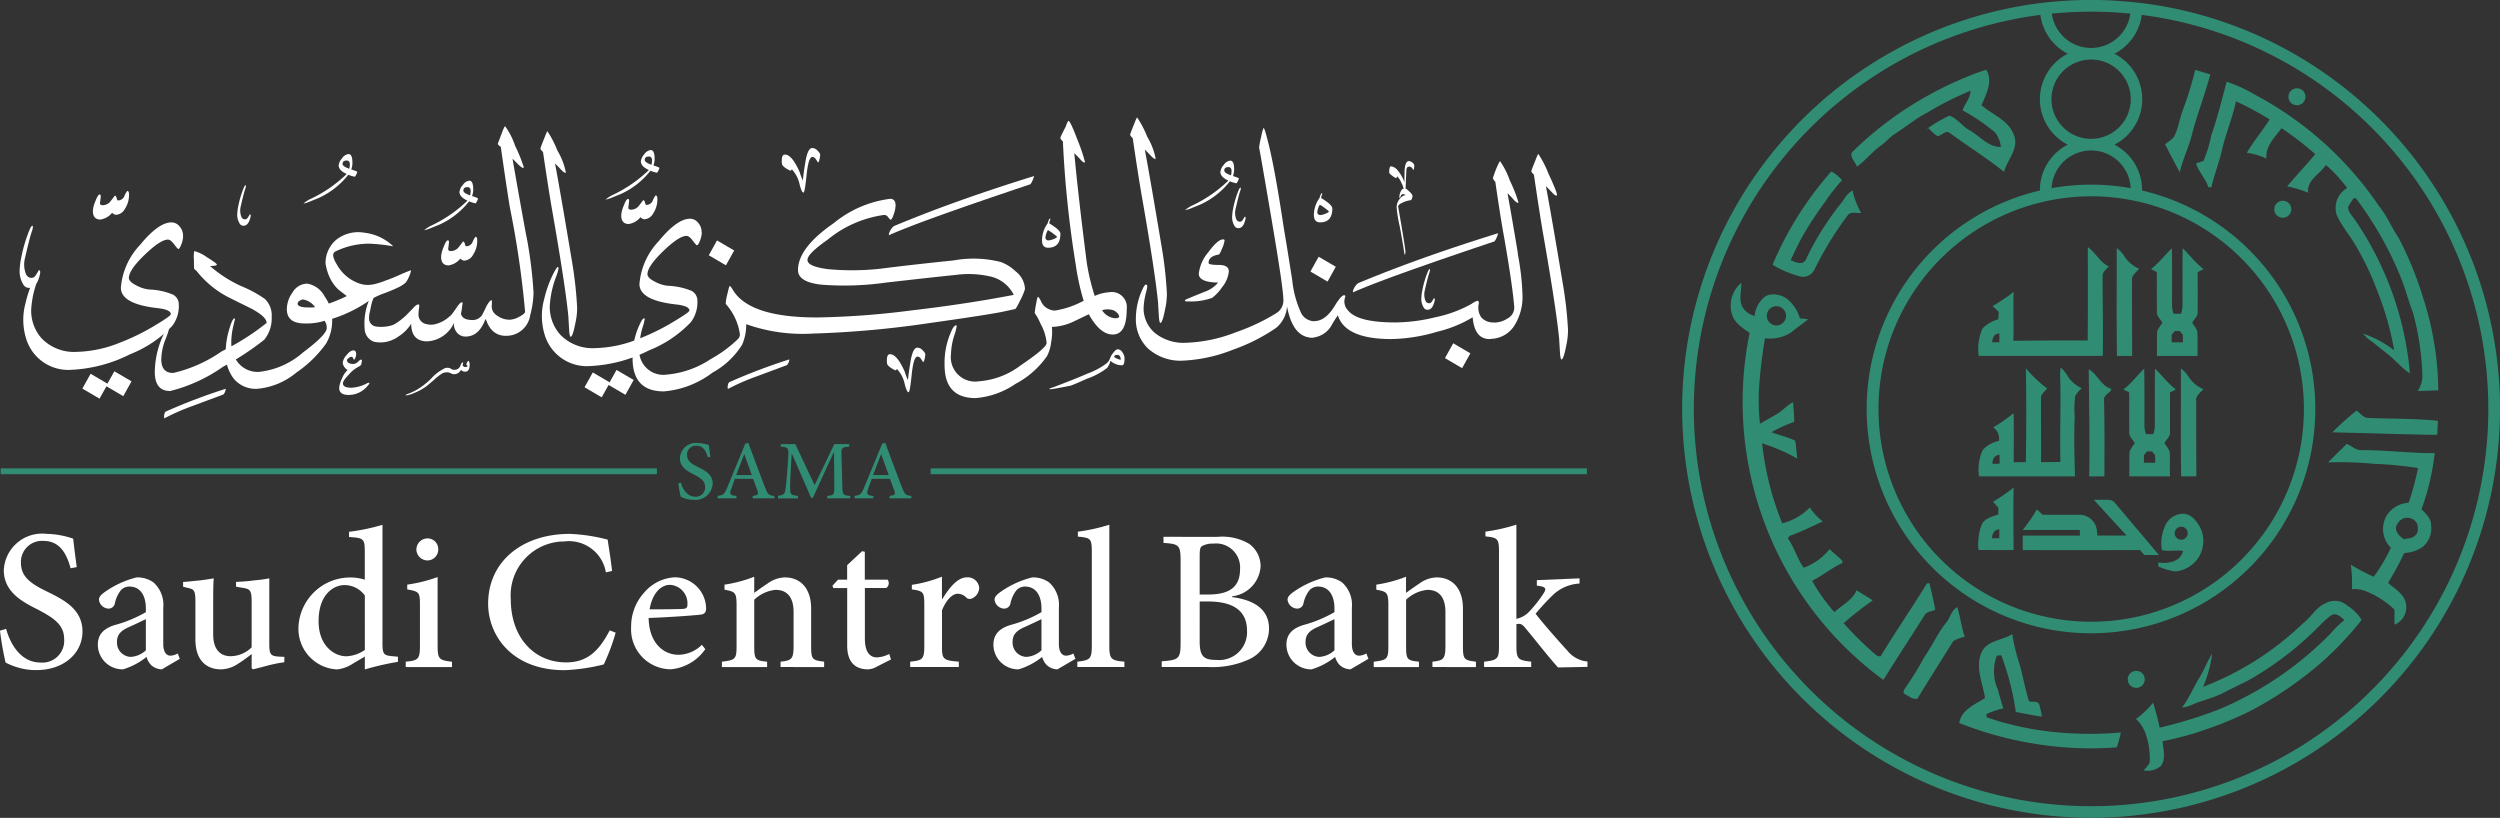 <svg id="surface1" xmlns="http://www.w3.org/2000/svg" xmlns:xlink="http://www.w3.org/1999/xlink" width="164.543" height="53.829" viewBox="0 0 164.543 53.829">
  <rect x="0" y="0" width="164.543" height="53.829" fill="#333333" stroke="none"/>
  <defs>
    <clipPath id="clip-path">
      <path id="Path_42222" data-name="Path 42222" d="M432,0h54.072V53.829H432Zm0,0" transform="translate(-432)" fill="#308d74"/>
    </clipPath>
  </defs>
  <path id="Path_42139" data-name="Path 42139" d="M141.524,45.377a4.581,4.581,0,0,1-.108,1c-.12.629-.228.944-.315.944-.049,0-.082-.131-.1-.391-.033-.553-.054-.868-.054-.934q-.2-2.033-1.042-6.846-.237-1.335-.629-3.994c-.13-.114-.185-.2-.163-.26.054-.158.147-.391.272-.705.1-.261.162-.391.184-.391a6.575,6.575,0,0,1,.651,1.259,4.564,4.564,0,0,1,.564,1.464c-.055.033-.169-.033-.337-.217-.049-.055-.174-.185-.38-.391q.375,2,1.107,6.39a26.3,26.3,0,0,1,.347,3.071" transform="translate(-103.537 -25.157)" fill="#fff"/>
  <path id="Path_42140" data-name="Path 42140" d="M47.532,68.909a2.234,2.234,0,0,1-.488,1.54,18.615,18.615,0,0,1-2.734,1.79,10.293,10.293,0,0,1-3.461,1.584c-.672,0-1.009-.418-1.009-1.259a5.95,5.95,0,0,1,.531-2.365c.174-.4.293-.607.359-.6.092,0,.043.255-.163.765a3.8,3.8,0,0,0-.3,1.372c0,.6.261.9.782.9a9.126,9.126,0,0,0,3.19-1.421A15.913,15.913,0,0,0,47.2,69.342c0-.266-.325-.575-.987-.933l-1.53-.759a6.4,6.4,0,0,1-2.116-1.758c-.032-.005-.081-.049-.141-.13,0-.033-.011-.228-.011-.586a2.032,2.032,0,0,1,.022-.564,2.491,2.491,0,0,1,.825.4c.46.282.683.445.661.5s-.163.076-.445.087a8.359,8.359,0,0,0,2.083,1.335,7.722,7.722,0,0,1,1.519.825,1.486,1.486,0,0,1,.456,1.15" transform="translate(-29.652 -48.088)" fill="#fff"/>
  <path id="Path_42141" data-name="Path 42141" d="M6.347,60.822c-.138.489-.356.738-.658.738a.422.422,0,0,1-.379-.188,1.689,1.689,0,0,1-.264-.91,5.009,5.009,0,0,1,.122-.956,9.674,9.674,0,0,1,.5-1.691c.092-.23.169-.344.222-.344.019.007.031.034.031.076a1.056,1.056,0,0,1-.081.329q-.148.454-.436,1.71a1.708,1.708,0,0,0,.061,1.064.391.391,0,0,0,.36.252.3.3,0,0,0,.237-.11c.039-.054.1-.138.173-.253.038-.092.069-.138.092-.138.092,0,.1.138.019.421m9.462-2.689a1.5,1.5,0,0,1-.12.569c-.076.2-.141.3-.195.3-.027,0-.12-.1-.277-.309s-.288-.311-.407-.311c-.326,0-.836.332-1.53,1s-1.042,1.178-1.042,1.525c0,.162.169.331.51.5a2.215,2.215,0,0,0,.846.261,4.432,4.432,0,0,1,1.551.337.731.731,0,0,1,.381.661,2.158,2.158,0,0,1-.435,1.4,7.724,7.724,0,0,1-2.756,1.856,9.593,9.593,0,0,1-3.885,1.031,2.894,2.894,0,0,1-2.918-1.888,4.175,4.175,0,0,1-.087-2.528,7.349,7.349,0,0,1,.574-1.617c.174-.347.283-.509.337-.487s.027.206-.1.564a6.384,6.384,0,0,0-.445,1.974,2.733,2.733,0,0,0,.694,1.921,2.965,2.965,0,0,0,2.311.879,8.046,8.046,0,0,0,2.864-.618,14.391,14.391,0,0,0,2.344-1.161c.65-.392.976-.619.976-.7,0-.2-.293-.337-.879-.4-1.605-.179-2.408-.629-2.408-1.345a4.629,4.629,0,0,1,1.259-2.811c.808-.988,1.5-1.486,2.072-1.486a.68.68,0,0,1,.532.266.9.9,0,0,1,.228.613m-3.392,9.582-.542.977-1.107-.65-.456.813-1.129-.661.542-.977,1.107.651.456-.814,1.129.661" transform="translate(-3.756 -42.613)" fill="#fff"/>
  <path id="Path_42142" data-name="Path 42142" d="M63.349,44.414c-.348-.021-.521-.108-.521-.249a.241.241,0,0,1,.136-.185.444.444,0,0,1,.223-.087,1.209,1.209,0,0,1,.792.51,3.972,3.972,0,0,1-.629.01M77.886,39.74q-.473-2.564-.912-5.11l.38.38c.185.174.294.245.337.218a.069.069,0,0,0,.022-.044,10.256,10.256,0,0,0-.575-1.42,4.617,4.617,0,0,0-.65-1.271c-.033,0-.1.136-.2.4-.12.316-.206.553-.272.716-.032.06.033.141.185.239q.382,2.67.6,4a62.192,62.192,0,0,1,1,6.847c0,.087-.125.2-.375.331a1.406,1.406,0,0,1-.64.2,1.367,1.367,0,0,1-.158-.009,1.385,1.385,0,0,1-.638-.241.813.813,0,0,1-.284-.266.687.687,0,0,1-.1-.4q.007-.1.009-.168a.568.568,0,0,0-.009-.19c-.076-.033-.195.108-.358.4-.087.2-.185.391-.282.575a.76.76,0,0,1-.716.315q-.584-.021-.669-.411a5.751,5.751,0,0,0,.089-.581c.025-.1.02-.16-.017-.169-.076-.017-.184.092-.337.315s-.266.383-.371.513a1.422,1.422,0,0,1-.117.1,2.123,2.123,0,0,1-1.077.538c-.052,0-.1.006-.158.007h-.02a1.144,1.144,0,0,1-.25-.037.632.632,0,0,1-.535-.7,2.671,2.671,0,0,1,.043-.423c.016-.1,0-.163-.043-.174s-.136.033-.25.13q-.238.249-.406.421l-.182.187c-.076.069-.153.138-.232.2-.059.049-.118.1-.18.142a3.068,3.068,0,0,1-.323.215.918.918,0,0,1-.227.093,2.67,2.67,0,0,1-.641.09,2.024,2.024,0,0,1-.381-.029.529.529,0,0,1-.433-.469,1.463,1.463,0,0,1,.041-.45c.052-.217.086-.443.148-.658a1.871,1.871,0,0,1,.111-.3,4.919,4.919,0,0,1,.676-.3,8.909,8.909,0,0,0,.834-.342,2.421,2.421,0,0,0,.539-.315A.585.585,0,0,0,70,42.7a2.257,2.257,0,0,0,.3-.73c-.556.187-1.071.476-1.629.658a5.581,5.581,0,0,1-.781.256l-.015,0a1.7,1.7,0,0,1-.969-.038,2.688,2.688,0,0,1-1.5-1.266c-.04-.065-.078-.131-.115-.2-.085-.2-.226-.485.006-.636a5.082,5.082,0,0,1,2.264-.524,12.091,12.091,0,0,1,1.563.174,3.274,3.274,0,0,0-1.884-.892,2.336,2.336,0,0,0-1.889.478,2.018,2.018,0,0,0-.68,1.37.877.877,0,0,0,.008.245,3.391,3.391,0,0,0,.184.665,2.947,2.947,0,0,0,.179.377,2.545,2.545,0,0,0,.448.584c.185.157.385.295.573.448a9.67,9.67,0,0,1-1.181.494,3.77,3.77,0,0,0-.276-.475,1.606,1.606,0,0,0-1.129-.836,1.12,1.12,0,0,0-.977.575,1.891,1.891,0,0,0-.38,1.1q0,.944,1.172.944a4,4,0,0,0,1.314-.174.816.816,0,0,1,.141.477c0,.293-.52.825-1.562,1.606a5.233,5.233,0,0,1-2.908,1.28,1.66,1.66,0,0,1-1.33-.564,2.071,2.071,0,0,1-.482-1.4,4.507,4.507,0,0,1,.12-1c.079-.336.118-.5.119-.5,0-.033-.011-.05-.022-.055-.087-.021-.206.212-.347.694a5.228,5.228,0,0,0-.239,1.541,2.673,2.673,0,0,0,.5,1.692,1.866,1.866,0,0,0,1.573.705A4.649,4.649,0,0,0,62.752,48.7,7.77,7.77,0,0,0,64.7,46.8a2.958,2.958,0,0,0,.4-1.632,8.968,8.968,0,0,0,2.413-1.18A4.022,4.022,0,0,0,67.261,46a.95.95,0,0,0,.581.673,1.98,1.98,0,0,0,1.3-.152,1.308,1.308,0,0,0,.288-.168,2.685,2.685,0,0,0,.876-.864c0,.775.358,1.161,1.063,1.161a2.065,2.065,0,0,0,1.758-1.226.81.81,0,0,0,.179.634.736.736,0,0,0,.345.243.72.72,0,0,0,.225.034c.6,0,1.031-.385,1.314-1.15.016,0,.053.074.106.212a.008.008,0,0,1,0,0,1.842,1.842,0,0,0,.228.4,1.208,1.208,0,0,0,.979.487h.026a1.583,1.583,0,0,0,1.609-1.356,6.188,6.188,0,0,0,.218-1.486,28.51,28.51,0,0,0-.466-3.711" transform="translate(-43.241 -24.183)" fill="#fff"/>
  <path id="Path_42143" data-name="Path 42143" d="M61.9,49.842c-.09.321-.233.482-.43.482a.277.277,0,0,1-.248-.123,1.1,1.1,0,0,1-.173-.594,3.285,3.285,0,0,1,.08-.625,6.283,6.283,0,0,1,.328-1.1c.06-.15.11-.225.145-.225.013,0,.02.022.02.05a.7.7,0,0,1-.052.215q-.1.3-.286,1.118a1.118,1.118,0,0,0,.04.7.257.257,0,0,0,.236.165.2.2,0,0,0,.155-.073c.025-.035.062-.09.113-.165.024-.06.045-.09.059-.09.061,0,.068.09.013.275" transform="translate(-45.436 -35.467)" fill="#fff"/>
  <path id="Path_42144" data-name="Path 42144" d="M46.276,100.074c.02.032.008.1-.04.208a.431.431,0,0,1-.107.167q-1.01.376-2.024.753a14.379,14.379,0,0,0-1.861.817.45.45,0,0,1,0-.248.353.353,0,0,1,.084-.195,38.147,38.147,0,0,1,3.948-1.5" transform="translate(-31.43 -74.483)" fill="#fff"/>
  <path id="Path_42145" data-name="Path 42145" d="M81.626,40.826a.567.567,0,0,1-.07.182c-.046.089-.073.135-.085.135a1.788,1.788,0,0,1-.433-.131,5.2,5.2,0,0,1-1.862,1.49q-.115.058-.59.243a2.214,2.214,0,0,1-.505.167,2.1,2.1,0,0,1,.493-.317,8.724,8.724,0,0,0,2.356-1.63c-.348-.158-.525-.347-.525-.571a.814.814,0,0,1,.224-.464.593.593,0,0,1,.426-.278c.169,0,.255.189.255.571a1.265,1.265,0,0,1-.078.441c.263.085.395.139.395.162m-.525-.208c.085-.36.031-.541-.17-.541-.178,0-.271.074-.271.224,0,.109.147.213.441.318" transform="translate(-58.114 -29.512)" fill="#fff"/>
  <path id="Path_42146" data-name="Path 42146" d="M112.716,47.675a.545.545,0,0,1-.069.181c-.046.089-.074.136-.085.136a1.8,1.8,0,0,1-.433-.132,5.2,5.2,0,0,1-1.862,1.491q-.115.057-.59.243a2.216,2.216,0,0,1-.506.166,2.184,2.184,0,0,1,.494-.316,8.715,8.715,0,0,0,2.355-1.63c-.347-.159-.524-.348-.524-.571a.8.8,0,0,1,.224-.463.592.592,0,0,1,.425-.279c.17,0,.256.19.256.572a1.26,1.26,0,0,1-.078.44c.263.085.394.14.394.163m-.524-.209c.085-.36.031-.541-.171-.541-.177,0-.27.074-.27.225,0,.108.147.212.441.317" transform="translate(-81.254 -34.609)" fill="#fff"/>
  <path id="Path_42147" data-name="Path 42147" d="M108.613,93.2c0,.278-.1.421-.308.421a.3.3,0,0,1-.212-.085c-.03-.024-.061-.018-.088.024a.476.476,0,0,1-.421.224.3.3,0,0,1-.184-.051.635.635,0,0,0-.607.012,3.518,3.518,0,0,0-.544.435c-.148.121-.293.245-.436.369a3.636,3.636,0,0,1-.84.472,1.889,1.889,0,0,1-.532.16c-.023,0-.039-.006-.039-.024a.411.411,0,0,1,.139-.073,4.222,4.222,0,0,0,.505-.224,4.658,4.658,0,0,0,1.042-.791,2.689,2.689,0,0,1,.792-.62.478.478,0,0,1,.508-.024.338.338,0,0,0,.209.073.417.417,0,0,0,.423-.3c.039-.121.088-.185.148-.185.016,0,.022.019.013.061-.025.091-.031.142-.013.161a.212.212,0,0,0,.249.063c.072-.015.082-.049.024-.1-.043-.024-.052-.061-.024-.112.048-.115.078-.172.1-.172.066,0,.1.093.1.284" transform="translate(-77.705 -69.157)" fill="#fff"/>
  <path id="Path_42148" data-name="Path 42148" d="M26.282,49.34a1.661,1.661,0,0,1-.272.972.716.716,0,0,1-.552.39.358.358,0,0,1-.288-.134,1.222,1.222,0,0,1-.774.448c-.326,0-.493-.192-.493-.575a1.938,1.938,0,0,1,.168-.639c.109-.288.2-.435.277-.435.059,0,.087.058.07.179-.032.263-.049.4-.049.4,0,.083.066.128.2.128a.68.68,0,0,0,.536-.314c.163-.2.239-.313.223-.313.07,0,.119.051.141.16s.054.153.1.153a.465.465,0,0,0,.418-.313,1.29,1.29,0,0,1,.179-.314c.076,0,.114.071.114.211" transform="translate(-17.79 -36.566)" fill="#fff"/>
  <path id="Path_42149" data-name="Path 42149" d="M115.9,61.138a1.667,1.667,0,0,1-.271.971.716.716,0,0,1-.552.39.357.357,0,0,1-.288-.134,1.224,1.224,0,0,1-.775.448c-.325,0-.492-.192-.492-.575a1.938,1.938,0,0,1,.168-.639c.108-.288.2-.435.277-.435.059,0,.086.058.07.179-.032.262-.049.4-.049.4,0,.083.065.128.2.128a.68.68,0,0,0,.536-.314c.163-.2.239-.314.222-.314.071,0,.12.052.142.16s.054.154.1.154a.467.467,0,0,0,.418-.314,1.254,1.254,0,0,1,.179-.313c.075,0,.113.071.113.212" transform="translate(-84.49 -45.346)" fill="#fff"/>
  <path id="Path_42150" data-name="Path 42150" d="M89.227,92.437a1.615,1.615,0,0,1-1.342.67c-.388-.009-.584-.163-.584-.46a1.7,1.7,0,0,1,.177-.609,1.568,1.568,0,0,1,.376-.572.662.662,0,0,1-.324-.475.929.929,0,0,1,.249-.5c.166-.209.32-.316.461-.316.119,0,.178.088.178.265a.64.64,0,0,1-.052.215c-.031.083-.063.13-.095.13a.129.129,0,0,1-.047-.075.132.132,0,0,0-.13-.116.342.342,0,0,0-.162.079c-.075.047-.115.1-.115.149,0,.163.15.247.453.247a.571.571,0,0,0,.293-.167c.087-.089.154-.131.209-.117.032,0,.028.1-.015.307a.39.39,0,0,1-.162.15,2.008,2.008,0,0,0-.647.515c-.269.266-.4.461-.4.591,0,.186.181.284.548.284a2.356,2.356,0,0,0,1.05-.3c.063-.023.106-.032.13-.018s.008.065-.047.13" transform="translate(-64.976 -67.113)" fill="#fff"/>
  <path id="Path_42151" data-name="Path 42151" d="M293.3,41.8a4.565,4.565,0,0,1-.108,1c-.12.629-.228.944-.316.944-.048,0-.081-.13-.1-.391-.033-.553-.055-.868-.055-.933q-.2-2.035-1.041-6.847-.237-1.335-.629-3.993c-.131-.114-.185-.2-.163-.26.054-.158.147-.392.272-.706.1-.26.162-.391.184-.391A6.578,6.578,0,0,1,292,31.477a4.556,4.556,0,0,1,.564,1.465c-.055.032-.169-.033-.337-.218-.049-.054-.174-.184-.38-.391q.375,2,1.107,6.391A26.27,26.27,0,0,1,293.3,41.8" transform="translate(-216.499 -22.491)" fill="#fff"/>
  <path id="Path_42152" data-name="Path 42152" d="M254.346,44.109a1.123,1.123,0,0,1-.857-.531,1.293,1.293,0,0,1,.651-.022.627.627,0,0,1,.314.174.415.415,0,0,1,.163.261c0,.081-.092.119-.271.119m-.359-1.714a2.709,2.709,0,0,0-.981.245,14.428,14.428,0,0,1-.518-2.166q-.578-4.524-.825-7.237c.2.207.315.327.358.37.164.195.272.277.337.249V33.79a11.609,11.609,0,0,0-.476-1.4c-.321-.846-.521-1.27-.6-1.27-.033,0-.1.136-.195.4-.087.163-.2.392-.337.684-.017.065.043.157.163.271a70.7,70.7,0,0,0,.857,8.181,15.463,15.463,0,0,0,.5,2.269c0,.011.006.021.009.032a5.881,5.881,0,0,1-1.844.639.386.386,0,0,0-.078.01,1.129,1.129,0,0,1-.658-.284,1.111,1.111,0,0,1-.239-.359c-.087-.173-.152-.26-.185-.26s-.076.163-.13.488a5.242,5.242,0,0,0-.087.574,3.862,3.862,0,0,1,.391.721,3.074,3.074,0,0,1,.391,1.254c0,.212-.574.705-1.714,1.475a5.128,5.128,0,0,1-2.734,1.042,1.6,1.6,0,0,1-1.845-1.78,4.371,4.371,0,0,1,.228-1.269,3.5,3.5,0,0,0,.152-.618c-.076-.043-.163.021-.271.195a5.055,5.055,0,0,0-.531,2.408q0,2.174,2.05,2.171a5.4,5.4,0,0,0,2.615-.933,5.835,5.835,0,0,0,2.073-1.823,2.559,2.559,0,0,0,.277-.928,3.564,3.564,0,0,0,.049-1,3.623,3.623,0,0,0,1.344-.314c.363-.174.726-.348,1.085-.521.493.89,1.02,1.335,1.573,1.335.618,0,.922-.558.922-1.67a.993.993,0,0,0-1.129-1.118" transform="translate(-180.956 -23.163)" fill="#fff"/>
  <path id="Path_42153" data-name="Path 42153" d="M184.1,62.545l-1.129-.662-.542.977,1.129.661Zm0,0" transform="translate(-135.779 -46.058)" fill="#fff"/>
  <path id="Path_42154" data-name="Path 42154" d="M188.009,55.965a2.907,2.907,0,0,0-.977-.618,7.3,7.3,0,0,0-3.093-.108q-3.124.325-4.687.531a16.913,16.913,0,0,1-3.624.043c-.884-.119-1.324-.315-1.324-.6s.445-.716,1.324-1.335a7.47,7.47,0,0,1,3.689-1.627.3.3,0,0,1,.25.087,1.439,1.439,0,0,0,.2.228c.065,0,.141-.125.217-.37a1.973,1.973,0,0,0,.119-.563c0-.3-.119-.446-.358-.446a7.279,7.279,0,0,0-3.711,1.6c-1.573,1.085-2.354,2.116-2.354,3.093,0,.52.509.84,1.519.955a19.423,19.423,0,0,0,4.242-.131q3.352-.382,4.622-.509a6.308,6.308,0,0,1,2.192.086,2.281,2.281,0,0,1,1.627,1.227q-3.093.6-6.878,1.042a54.178,54.178,0,0,1-6.054.445l-.015,0-.014,0q-4.452,0-5.534-1.823c-.1-.168-.168-.25-.195-.25s-.087.191-.169.569a2.744,2.744,0,0,0-.1.613,3.765,3.765,0,0,1,.933,2,.425.425,0,0,1-.13.315,8.547,8.547,0,0,1-1.823,1.335,6.129,6.129,0,0,1-2.843,1,1.593,1.593,0,0,1-1.822-1.779,5.044,5.044,0,0,1,.195-1.27,3.435,3.435,0,0,0,.163-.64c-.082-.033-.163.043-.25.217a4.944,4.944,0,0,0-.553,2.409q0,2.173,2.062,2.17a6.123,6.123,0,0,0,3.2-1.237A5.3,5.3,0,0,0,170,60.794a3.249,3.249,0,0,0,.271-1.357,11.084,11.084,0,0,0,4.394.618h.007a64.847,64.847,0,0,0,7.607-.683q4.329-.61,5.088-.8c.211-.044.412-.088.6-.131.044,0,.163-.206.358-.613a3.839,3.839,0,0,0,.294-.7,1.543,1.543,0,0,0-.607-1.162" transform="translate(-121.158 -38.101)" fill="#fff"/>
  <path id="Path_42155" data-name="Path 42155" d="M153.679,95.873l-.543.976L152.03,96.2l-.456.814-1.128-.662.542-.976,1.107.651.456-.814" transform="translate(-111.973 -70.864)" fill="#fff"/>
  <path id="Path_42156" data-name="Path 42156" d="M150.026,57.172a1.528,1.528,0,0,1-.119.57c-.076.195-.142.3-.2.3-.027,0-.119-.1-.277-.31s-.288-.309-.407-.309c-.326,0-.836.331-1.53,1s-1.041,1.177-1.041,1.524c0,.163.168.331.509.5a2.238,2.238,0,0,0,.846.261,4.456,4.456,0,0,1,1.552.337.73.73,0,0,1,.38.661,2.157,2.157,0,0,1-.435,1.4,7.737,7.737,0,0,1-2.756,1.855,9.593,9.593,0,0,1-3.884,1.031,2.9,2.9,0,0,1-2.919-1.888,4.183,4.183,0,0,1-.087-2.528,7.352,7.352,0,0,1,.575-1.617c.174-.347.282-.509.336-.487s.028.206-.1.564a6.384,6.384,0,0,0-.445,1.974,2.733,2.733,0,0,0,.694,1.921,2.959,2.959,0,0,0,2.31.879,8.055,8.055,0,0,0,2.865-.618,14.191,14.191,0,0,0,2.343-1.162c.651-.391.976-.618.976-.694,0-.2-.293-.336-.878-.4q-2.409-.268-2.409-1.346a4.634,4.634,0,0,1,1.259-2.81c.809-.987,1.5-1.486,2.073-1.486a.678.678,0,0,1,.531.267.9.9,0,0,1,.228.612" transform="translate(-103.838 -41.898)" fill="#fff"/>
  <path id="Path_42157" data-name="Path 42157" d="M238.318,45.312a1.212,1.212,0,0,1-.1.291c-.068.159-.124.247-.168.259q-2.922.98-4.637,1.585-3.251,1.136-4.653,1.761a.675.675,0,0,1,.123-.355.8.8,0,0,1,.22-.251q4.016-1.68,9.218-3.29" transform="translate(-170.26 -33.725)" fill="#fff"/>
  <path id="Path_42158" data-name="Path 42158" d="M191.334,92.508c.019.032.007.1-.04.208a.441.441,0,0,1-.108.167q-1.01.376-2.024.753a14.461,14.461,0,0,0-1.86.816.436.436,0,0,1,0-.247.351.351,0,0,1,.083-.195,38.076,38.076,0,0,1,3.949-1.5" transform="translate(-139.393 -68.852)" fill="#fff"/>
  <path id="Path_42159" data-name="Path 42159" d="M275.046,90.528c0,.293-.051.441-.159.441a1.142,1.142,0,0,1-.772-.3,1.091,1.091,0,0,1-.217.476,4.573,4.573,0,0,1-1.32.706c-.61.276-.974.427-1.09.462-.494.1-.924.181-1.285.231h-.08c-.018-.007-.025-.017-.014-.028s.022-.033.072-.044c.13-.036.469-.166,1.025-.383q.943-.367,1.372-.562a4.977,4.977,0,0,0,1.3-.693.789.789,0,0,0,.194-.267,1.261,1.261,0,0,1,.235-.423c.116-.152.217-.228.3-.228a.383.383,0,0,1,.3.2.688.688,0,0,1,.141.408m-.253.087c0-.217-.076-.325-.231-.325-.13,0-.195.043-.195.13,0,.018.05.054.155.1a.879.879,0,0,0,.271.091" transform="translate(-201.033 -66.927)" fill="#fff"/>
  <path id="Path_42160" data-name="Path 42160" d="M159.4,39.795a.528.528,0,0,1-.07.182c-.046.089-.073.135-.085.135a1.77,1.77,0,0,1-.433-.131,5.208,5.208,0,0,1-1.861,1.491q-.117.057-.591.243a2.236,2.236,0,0,1-.505.166,2.127,2.127,0,0,1,.494-.317,8.757,8.757,0,0,0,2.355-1.629c-.348-.159-.525-.348-.525-.572a.805.805,0,0,1,.225-.462.588.588,0,0,1,.425-.279c.17,0,.255.189.255.571a1.242,1.242,0,0,1-.078.441c.263.085.395.139.395.162m-.525-.208c.085-.36.031-.541-.17-.541-.178,0-.271.074-.271.225,0,.108.147.212.441.317" transform="translate(-115.999 -28.745)" fill="#fff"/>
  <path id="Path_42161" data-name="Path 42161" d="M162.27,50.488a1.661,1.661,0,0,1-.272.972.719.719,0,0,1-.552.39.356.356,0,0,1-.288-.135,1.22,1.22,0,0,1-.774.448c-.326,0-.493-.192-.493-.575a1.939,1.939,0,0,1,.168-.638c.109-.288.2-.435.277-.435.059,0,.087.057.07.179-.032.262-.048.4-.048.4,0,.084.065.128.2.128a.678.678,0,0,0,.536-.313c.163-.2.239-.314.223-.314.07,0,.119.052.141.16s.054.154.1.154a.465.465,0,0,0,.418-.314,1.293,1.293,0,0,1,.179-.313c.076,0,.114.07.114.211" transform="translate(-119.003 -37.42)" fill="#fff"/>
  <path id="Path_42162" data-name="Path 42162" d="M203.714,38.43c.038.044.038.154,0,.335s-.065.27-.117.27c0,0-.037-.055-.116-.176s-.154-.182-.248-.182c-.177,0-.3.391-.383,1.183s-.144,1.177-.21,1.161c-.075,0-.154-.171-.247-.522a2.081,2.081,0,0,0-.518-1.012.281.281,0,0,1-.056.088c-.037.016-.14-.028-.317-.143s-.262-.215-.276-.3c-.037-.408.024-.61.192-.61.3-.011.629.369.975,1.149a4.173,4.173,0,0,0,.21.561c.037-.375.088-.748.154-1.128.1-.687.261-1.028.475-1.012.164,0,.322.11.48.342" transform="translate(-149.762 -28.348)" fill="#fff"/>
  <path id="Path_42163" data-name="Path 42163" d="M230.768,89.819c.037.044.037.154,0,.336s-.065.27-.117.27l-.117-.177c-.074-.121-.154-.181-.247-.181-.177,0-.3.391-.383,1.182s-.145,1.178-.21,1.161c-.075,0-.154-.17-.248-.522a2.077,2.077,0,0,0-.517-1.012.271.271,0,0,1-.056.088c-.037.017-.14-.027-.317-.143s-.262-.215-.276-.3c-.037-.407.023-.61.192-.61.3-.011.629.369.974,1.15a4.179,4.179,0,0,0,.211.56c.037-.374.088-.747.154-1.127.1-.688.261-1.029.475-1.012.164,0,.322.11.48.341" transform="translate(-169.898 -66.597)" fill="#fff"/>
  <path id="Path_42164" data-name="Path 42164" d="M269.39,57.288c0,.6-.268.909-.81.909-.268,0-.4-.165-.4-.5a1.922,1.922,0,0,1,.368-1.1c.061-.208.113-.312.151-.312s.047.024.018.081a.594.594,0,0,0-.056.231q.734.438.734.691m-.231.193q0-.034-.282-.24a2.5,2.5,0,0,0-.3-.2c-.023,0-.061.062-.107.193a1.036,1.036,0,0,0-.067.269.187.187,0,0,0,.212.212,1.071,1.071,0,0,0,.316-.085c.151-.056.226-.108.226-.146" transform="translate(-199.598 -41.892)" fill="#fff"/>
  <path id="Path_42165" data-name="Path 42165" d="M396.544,51.221a4.58,4.58,0,0,1-.109,1c-.119.629-.228.944-.315.944-.049,0-.081-.13-.1-.391-.032-.553-.054-.868-.054-.933q-.2-2.035-1.042-6.847Q394.692,43.66,394.3,41c-.13-.114-.185-.2-.163-.261.055-.158.147-.391.272-.705.1-.261.163-.391.185-.391a6.691,6.691,0,0,1,.65,1.259c.434.933.624,1.421.564,1.465s-.168-.033-.336-.218c-.049-.054-.175-.184-.381-.391q.375,2,1.107,6.391a26.372,26.372,0,0,1,.348,3.07" transform="translate(-293.343 -29.507)" fill="#fff"/>
  <path id="Path_42166" data-name="Path 42166" d="M338.945,66.739l-1.129-.661-.542.976,1.129.662Zm0,0" transform="translate(-251.026 -49.181)" fill="#fff"/>
  <path id="Path_42167" data-name="Path 42167" d="M371.906,89.331l1.129.662.542-.977-1.128-.661Zm0,0" transform="translate(-276.802 -65.761)" fill="#fff"/>
  <path id="Path_42168" data-name="Path 42168" d="M317.515,41.171q-.327-1.976-.683-3.96c.211.212.336.347.38.4.162.186.271.256.336.229V37.8a9.332,9.332,0,0,0-.563-1.422,5.275,5.275,0,0,0-.64-1.269c-.033,0-.12.179-.272.531-.1.272-.168.456-.195.553-.017.06.038.152.152.271.239,1.66.434,2.865.574,3.624q.571,3.271.673,4.644a.813.813,0,0,1-.445.727,1.631,1.631,0,0,1-.866.27.13.13,0,0,0-.049-.01,1.028,1.028,0,0,1-.814-.337,1.13,1.13,0,0,1-.163-.889c.016-.13-.016-.2-.087-.2a1.311,1.311,0,0,0-.38.2,8.321,8.321,0,0,1-2.408.889,11.284,11.284,0,0,1-2.615.337q-2.489,0-3.114-.791a.832.832,0,0,1-.195-.858c.038-.1.011-.141-.065-.141-.125,0-.326.228-.607.684-.412.683-.868,1.02-1.357,1.02a.41.41,0,0,0-.052.006,1.024,1.024,0,0,1-.778-.473,6.738,6.738,0,0,1-.618-2.225q-.358-2.294-.553-3.417-.619-4.117-1.064-5.783c-.141-.553-.228-.825-.271-.825a2.9,2.9,0,0,0-.158.591,5.275,5.275,0,0,0-.136.7c0-.043.272,1.492.8,4.6s.8,4.926.8,5.447a.976.976,0,0,1-.488.867,13.2,13.2,0,0,1-2.625,1.237,9.832,9.832,0,0,1-3.309.7,3,3,0,0,1-2.035-.645,2.124,2.124,0,0,1-.743-1.688,4.837,4.837,0,0,1,.152-.954c.1-.342.109-.52.044-.531-.076-.055-.169.059-.283.325a4.57,4.57,0,0,0-.422,1.845,2.665,2.665,0,0,0,.781,2.008,3.19,3.19,0,0,0,2.354.813,10.085,10.085,0,0,0,3.221-.705,12.2,12.2,0,0,0,2.865-1.443,2,2,0,0,0,.727-1.421c.234,1.264.723,1.941,1.463,2.046a.114.114,0,0,0,.061.017c.025,0,.049,0,.073,0s.049,0,.074,0a.36.36,0,0,0,.12-.021,1.591,1.591,0,0,0,1.155-.825,6.377,6.377,0,0,1,.4-.628q.489,1.561,3.514,1.562h0a11.249,11.249,0,0,0,3.048-.488,8.238,8.238,0,0,0,2.311-.944q.121,1.431,1.107,1.432a.42.42,0,0,0,.1-.014,1.877,1.877,0,0,0,1.56-.909,3.541,3.541,0,0,0,.51-2,17,17,0,0,0-.315-2.713" transform="translate(-217.612 -24.497)" fill="#fff"/>
  <path id="Path_42169" data-name="Path 42169" d="M305.2,65.7a4.085,4.085,0,0,0,1.583-.234,2.955,2.955,0,0,0,.651-.7,1.912,1.912,0,0,0,.444-1.042c0-.282-.222-.424-.666-.424s-.667-.043-.667-.13c0-.3.228-.482.672-.553.044-.016.119-.152.223-.413a1.72,1.72,0,0,0,.157-.52c0-.044-.032-.065-.1-.065-.234,0-.559.288-.972.851a2.609,2.609,0,0,0-.623,1.405q0,.569,1.27.586a2,2,0,0,1-.868.6c-.37.147-.749.3-1.14.466-.12.043-.174.082-.174.109,0,.06.071.076.207.065" transform="translate(-227 -45.863)" fill="#fff"/>
  <path id="Path_42170" data-name="Path 42170" d="M317.975,50.463c-.09.321-.233.482-.431.482a.279.279,0,0,1-.248-.122,1.105,1.105,0,0,1-.172-.6,3.279,3.279,0,0,1,.08-.625,6.288,6.288,0,0,1,.328-1.1c.06-.15.11-.225.145-.225.013,0,.02.022.02.05a.687.687,0,0,1-.053.216q-.1.3-.285,1.117a1.118,1.118,0,0,0,.04.7.256.256,0,0,0,.235.165.2.2,0,0,0,.155-.073c.026-.035.063-.09.113-.165q.037-.09.06-.09c.06,0,.068.09.013.275" transform="translate(-236.03 -35.929)" fill="#fff"/>
  <path id="Path_42171" data-name="Path 42171" d="M366.663,71.471c-.09.321-.233.482-.43.482a.276.276,0,0,1-.247-.122,1.1,1.1,0,0,1-.173-.6,3.261,3.261,0,0,1,.08-.624,6.269,6.269,0,0,1,.328-1.106c.06-.15.11-.225.145-.225.013,0,.02.022.02.05a.7.7,0,0,1-.052.215q-.1.3-.286,1.118a1.119,1.119,0,0,0,.04.7.256.256,0,0,0,.236.165.2.2,0,0,0,.155-.073c.025-.035.062-.09.112-.165.025-.06.046-.09.061-.09.06,0,.067.09.012.275" transform="translate(-272.267 -51.565)" fill="#fff"/>
  <path id="Path_42172" data-name="Path 42172" d="M357.753,60.023a1.2,1.2,0,0,1-.1.291c-.068.16-.124.248-.168.259q-2.922.98-4.637,1.586-3.251,1.136-4.654,1.76a.674.674,0,0,1,.124-.354.8.8,0,0,1,.219-.252q4.017-1.678,9.219-3.29" transform="translate(-259.152 -44.674)" fill="#fff"/>
  <path id="Path_42173" data-name="Path 42173" d="M308.54,42.514a.555.555,0,0,1-.069.182c-.047.089-.074.135-.086.135a1.815,1.815,0,0,1-.433-.131,5.208,5.208,0,0,1-1.861,1.49q-.117.058-.591.244A2.236,2.236,0,0,1,305,44.6a2.1,2.1,0,0,1,.494-.317,8.758,8.758,0,0,0,2.355-1.629c-.348-.159-.525-.348-.525-.572a.813.813,0,0,1,.225-.463.59.59,0,0,1,.425-.278c.17,0,.255.189.255.571a1.265,1.265,0,0,1-.077.441c.262.085.394.139.394.162m-.525-.208c.085-.36.031-.541-.17-.541-.178,0-.27.074-.27.225,0,.108.146.212.44.317" transform="translate(-227.002 -30.768)" fill="#fff"/>
  <path id="Path_42174" data-name="Path 42174" d="M359.191,41.7c.025.029.025.129,0,.3-.016.067-.044.07-.088,0a.252.252,0,0,0-.22-.155c-.128,0-.194.088-.194.273-.016.333-.031.727-.05,1.182.041,0,.125.063.251.189a.827.827,0,0,1,.2.247.412.412,0,0,1-.031.2c-.028.078-.05.118-.069.118a1.718,1.718,0,0,0-.56.166c-.194.089-.289.178-.279.263.317,1.809.475,2.8.475,2.961,0,.122-.012.185-.037.185s-.028-.041-.038-.1c-.056-.4-.157-.982-.294-1.736a8.737,8.737,0,0,1-.207-1.255.864.864,0,0,1,.194-.561.644.644,0,0,1,.395-.259.279.279,0,0,0-.188-.059c-.054,0-.1.041-.132.122s-.056.122-.075.122-.013-.022-.013-.074a.761.761,0,0,1,.076-.317c.056-.141.125-.215.206-.215a1.444,1.444,0,0,0-.156-.392,1.132,1.132,0,0,0-.282-.428c-.016.081-.032.125-.051.125a.751.751,0,0,1-.257-.151c-.138-.1-.206-.17-.206-.211,0-.274.037-.414.119-.414a.656.656,0,0,1,.432.259,2.508,2.508,0,0,1,.452.79v-.015c0-.163,0-.429.012-.805q.048-.575.282-.575a.47.47,0,0,1,.333.214" transform="translate(-266.127 -30.879)" fill="#fff"/>
  <path id="Path_42175" data-name="Path 42175" d="M339.379,50.765c0,.6-.268.908-.809.908-.269,0-.405-.165-.405-.5a1.928,1.928,0,0,1,.368-1.1c.062-.208.113-.311.151-.311s.047.024.019.08a.584.584,0,0,0-.057.231q.734.438.734.692m-.23.193c0-.024-.095-.1-.283-.241a2.7,2.7,0,0,0-.3-.2c-.024,0-.061.061-.109.193a1.063,1.063,0,0,0-.066.269.187.187,0,0,0,.212.212,1.064,1.064,0,0,0,.316-.085c.151-.057.227-.108.227-.146" transform="translate(-251.689 -37.037)" fill="#fff"/>
  <path id="Path_42176" data-name="Path 42176" d="M239.535,120.934h43.191v-.384H239.535Zm0,0" transform="translate(-178.281 -89.723)" fill="#308d74"/>
  <path id="Path_42177" data-name="Path 42177" d="M.18,120.934H43.37v-.384H.18Zm0,0" transform="translate(-0.134 -89.723)" fill="#308d74"/>
  <path id="Path_42178" data-name="Path 42178" d="M176.523,114.915c-.1-.353-.27-.75-.743-.75a.578.578,0,0,0-.619.6c0,.388.26.574.717.8.476.233.972.492.972,1.1a1.135,1.135,0,0,1-1.269,1.058,1.728,1.728,0,0,1-.563-.09,1.9,1.9,0,0,1-.278-.116,8.268,8.268,0,0,1-.154-.875l.169-.049c.094.35.369.924.943.924a.6.6,0,0,0,.649-.646c0-.4-.3-.585-.729-.81-.39-.2-.927-.469-.927-1.074a1.054,1.054,0,0,1,1.176-1,2.387,2.387,0,0,1,.728.132c.022.195.049.421.1.78" transform="translate(-129.941 -84.828)" fill="#308d74"/>
  <path id="Path_42179" data-name="Path 42179" d="M186.449,114.728h-.012c-.18.454-.357.923-.525,1.367h1.029Zm.551,2.9v-.158c.349-.049.4-.1.323-.319s-.18-.492-.3-.808h-1.2c-.094.253-.169.466-.241.683-.12.335-.075.4.35.444v.158h-1.239v-.158c.364-.056.444-.094.642-.582l1.179-2.864.195-.049c.361.973.721,1.949,1.093,2.913.18.484.259.544.623.582v.158" transform="translate(-137.459 -84.828)" fill="#308d74"/>
  <path id="Path_42180" data-name="Path 42180" d="M203.483,117.867v-.158c.455-.045.477-.082.469-.66l-.019-2.2h-.022l-1.374,2.988h-.112l-1.266-2.913h-.015l-.083,1.542a8.733,8.733,0,0,0-.011.905c.011.26.143.3.514.335v.165h-1.319V117.7c.324-.031.433-.109.477-.327.03-.192.064-.429.109-1.018l.083-1.1c.049-.713.015-.743-.488-.792V114.3h.957l1.273,2.7,1.292-2.7h.984v.165c-.491.041-.525.06-.506.6l.052,1.983c.019.578.034.615.522.66v.158" transform="translate(-149.039 -85.069)" fill="#308d74"/>
  <path id="Path_42181" data-name="Path 42181" d="M221.682,114.728h-.011c-.18.454-.357.923-.525,1.367h1.029Zm.552,2.9v-.158c.349-.049.4-.1.323-.319s-.18-.492-.3-.808h-1.2c-.094.253-.169.466-.241.683-.12.335-.075.4.35.444v.158h-1.239v-.158c.364-.056.442-.094.641-.582l1.179-2.864.2-.049c.361.973.72,1.949,1.093,2.913.18.484.259.544.623.582v.158" transform="translate(-163.683 -84.828)" fill="#308d74"/>
  <path id="Path_42182" data-name="Path 42182" d="M4.647,139.675c-.234-.847-.648-1.8-1.783-1.8A1.388,1.388,0,0,0,1.377,139.3c0,.928.621,1.378,1.72,1.909,1.144.558,2.332,1.18,2.332,2.63,0,1.413-1.207,2.539-3.044,2.539a4.149,4.149,0,0,1-1.351-.216,4.267,4.267,0,0,1-.666-.28,19.955,19.955,0,0,1-.37-2.1l.406-.117c.225.837.882,2.215,2.261,2.215a1.436,1.436,0,0,0,1.557-1.548c0-.955-.72-1.405-1.747-1.946-.936-.468-2.225-1.126-2.225-2.575a2.526,2.526,0,0,1,2.819-2.4,5.759,5.759,0,0,1,1.747.315c.054.468.118,1.009.235,1.873" transform="translate(0 -102.274)" fill="#fff"/>
  <path id="Path_42183" data-name="Path 42183" d="M28.344,151.359c-.271.136-.811.388-1.09.513-.522.226-.81.486-.81.973a.94.94,0,0,0,.918,1,1.6,1.6,0,0,0,.982-.433Zm1.054,3.305a1.062,1.062,0,0,1-.684-.261,1.185,1.185,0,0,1-.325-.558,4.49,4.49,0,0,1-1.549.819,1.627,1.627,0,0,1-1.656-1.621c0-.657.36-1.054,1.09-1.288a8.509,8.509,0,0,0,2.071-.855v-.235c0-.945-.433-1.449-1.072-1.449a.766.766,0,0,0-.567.234,2.072,2.072,0,0,0-.406.892.418.418,0,0,1-.432.324.661.661,0,0,1-.612-.585c0-.2.171-.36.433-.54a6.177,6.177,0,0,1,2.044-.927,1.806,1.806,0,0,1,1.117.333,1.981,1.981,0,0,1,.639,1.666v2.368c0,.585.234.784.477.784a1.055,1.055,0,0,0,.477-.145l.135.352" transform="translate(-18.744 -110.61)" fill="#fff"/>
  <path id="Path_42184" data-name="Path 42184" d="M53.789,154.379a9.691,9.691,0,0,0-1.054.208c-.369.1-.729.189-1.008.261l-.09-.072v-.937a10.713,10.713,0,0,1-.946.675,2.086,2.086,0,0,1-1.063.334c-.937,0-1.693-.558-1.693-1.972v-2.513c0-.72-.108-.783-.451-.864l-.36-.09v-.316c.27-.009.63-.054,1.008-.09s.775-.108,1.009-.144c-.036.4-.036,1.036-.036,1.909v1.774c0,1.1.558,1.441,1.153,1.441a2,2,0,0,0,1.378-.585v-3.036c0-.72-.118-.8-.549-.873l-.477-.081v-.316a12.592,12.592,0,0,0,1.261-.108,8.329,8.329,0,0,0,.927-.126v4.34c0,.685.109.775.631.811l.36.018" transform="translate(-35.074 -110.793)" fill="#fff"/>
  <path id="Path_42185" data-name="Path 42185" d="M81.191,139.711a1.65,1.65,0,0,0-1.359-.684c-.567,0-1.684.476-1.684,2.385,0,1.576,1,2.3,1.828,2.3a2.314,2.314,0,0,0,1.216-.415Zm2.18,4.367a18.526,18.526,0,0,0-2.18.5v-.846l-.792.467a2.364,2.364,0,0,1-1.027.379,2.674,2.674,0,0,1-2.548-2.8,3.407,3.407,0,0,1,3.5-3.25,3,3,0,0,1,.864.144v-1.855c0-.856-.09-.892-1.036-.955v-.343a13.573,13.573,0,0,0,2.2-.458v7.807c0,.721.1.784.639.838l.379.036" transform="translate(-57.179 -100.518)" fill="#fff"/>
  <path id="Path_42186" data-name="Path 42186" d="M105.128,139.312a.736.736,0,0,1,.738-.738.706.706,0,0,1,.7.738.715.715,0,0,1-.72.712.739.739,0,0,1-.72-.712m-.7,7.728v-.352c.837-.081.936-.162.936-1.081V142.96c0-.829-.045-.892-.837-1.027v-.316a9.932,9.932,0,0,0,2-.5v4.493c0,.91.09.982.946,1.081v.352" transform="translate(-77.722 -103.138)" fill="#fff"/>
  <path id="Path_42187" data-name="Path 42187" d="M134.03,143.913a13.466,13.466,0,0,1-.783,2.09,12.66,12.66,0,0,1-2.585.378c-3.476,0-5.025-2.3-5.025-4.376,0-2.774,2.242-4.594,5.367-4.594a11.429,11.429,0,0,1,2.5.379c.109.748.208,1.315.289,2.063l-.406.09a2.466,2.466,0,0,0-2.738-2.035,3.544,3.544,0,0,0-3.521,3.818c0,2.485,1.522,4.142,3.639,4.142,1.4,0,2.161-.747,2.872-2.108" transform="translate(-93.509 -102.272)" fill="#fff"/>
  <path id="Path_42188" data-name="Path 42188" d="M165,149.1c-.576,0-1.153.513-1.342,1.612.711,0,1.422,0,2.17-.027.235-.009.316-.081.316-.252a1.222,1.222,0,0,0-1.135-1.334Zm2.323,4.233a3.1,3.1,0,0,1-2.261,1.324,2.628,2.628,0,0,1-2.62-2.792,3.3,3.3,0,0,1,.855-2.252,2.826,2.826,0,0,1,2.018-1.009h.009a2.082,2.082,0,0,1,2.053,2.027c0,.253-.072.37-.315.424-.244.036-1.919.171-3.468.225.028,1.7,1.027,2.422,1.955,2.422a2.226,2.226,0,0,0,1.549-.657" transform="translate(-120.902 -110.607)" fill="#fff"/>
  <path id="Path_42189" data-name="Path 42189" d="M189.661,154.381v-.352c.765-.081.856-.189.856-1.117V150.77c0-.919-.37-1.468-1.19-1.468a2.383,2.383,0,0,0-1.4.648v3.044c0,.9.072.955.847,1.036v.352H185.8v-.352c.892-.108.964-.171.964-1.054v-2.647c0-.856-.09-.909-.793-1.036v-.334a8.971,8.971,0,0,0,1.955-.521V149.5c.27-.2.558-.4.9-.63a2,2,0,0,1,1.109-.387c1.062,0,1.737.747,1.737,2.053v2.458c0,.9.081.937.856,1.036v.352" transform="translate(-138.285 -110.479)" fill="#fff"/>
  <path id="Path_42190" data-name="Path 42190" d="M217.169,149.478a1.266,1.266,0,0,1-.567.18c-.891,0-1.386-.5-1.386-1.567v-3.782h-.91l-.063-.153.37-.4h.6V142.8l.982-.918.18.036v1.837h1.5a.387.387,0,0,1-.09.549h-1.405v3.322c0,1.064.459,1.244.792,1.244a1.875,1.875,0,0,0,.811-.226l.117.361" transform="translate(-159.456 -105.603)" fill="#fff"/>
  <path id="Path_42191" data-name="Path 42191" d="M236.394,149.9c.442-.72.991-1.422,1.612-1.422a.76.76,0,0,1,.81.675.784.784,0,0,1-.468.711.33.33,0,0,1-.361-.036.8.8,0,0,0-.585-.27c-.342,0-.747.387-1.035,1.089V153c0,.865.063.946,1.108,1.027v.352h-3.2v-.352c.811-.081.928-.162.928-1.027v-2.728c0-.838-.072-.892-.82-1v-.3a8.8,8.8,0,0,0,1.982-.539V149.9" transform="translate(-174.368 -110.479)" fill="#fff"/>
  <path id="Path_42192" data-name="Path 42192" d="M258.849,151.359c-.271.136-.81.388-1.09.513-.522.226-.81.486-.81.973a.94.94,0,0,0,.918,1,1.6,1.6,0,0,0,.982-.433Zm1.054,3.305a1.062,1.062,0,0,1-.684-.261,1.185,1.185,0,0,1-.325-.558,4.5,4.5,0,0,1-1.548.819,1.628,1.628,0,0,1-1.658-1.621c0-.657.361-1.054,1.09-1.288a8.5,8.5,0,0,0,2.072-.855v-.235c0-.945-.433-1.449-1.072-1.449a.768.768,0,0,0-.567.234,2.073,2.073,0,0,0-.406.892.418.418,0,0,1-.431.324.661.661,0,0,1-.612-.585c0-.2.171-.36.432-.54a6.184,6.184,0,0,1,2.045-.927,1.806,1.806,0,0,1,1.117.333,1.98,1.98,0,0,1,.639,1.666v2.368c0,.585.234.784.477.784a1.055,1.055,0,0,0,.477-.145l.135.352" transform="translate(-190.303 -110.61)" fill="#fff"/>
  <path id="Path_42193" data-name="Path 42193" d="M277.281,144.42v-.352c.837-.1.954-.171.954-1.054v-6.177c0-.892-.09-.919-.918-1v-.325a12.369,12.369,0,0,0,2.071-.458v7.96c0,.892.118.973.991,1.054v.352" transform="translate(-206.375 -100.518)" fill="#fff"/>
  <path id="Path_42194" data-name="Path 42194" d="M301.51,145.059c0,.982.261,1.234,1.108,1.225a1.831,1.831,0,0,0,2.009-1.918c0-1.325-.919-1.928-2.558-1.928h-.558Zm.585-3.08c1.459,0,2.072-.568,2.072-1.657a1.579,1.579,0,0,0-1.757-1.693,1.462,1.462,0,0,0-.747.162c-.117.081-.153.234-.153.639v2.549Zm1.549.171c1.378.18,2.431.756,2.431,2.08a2.234,2.234,0,0,1-1.279,2,5.772,5.772,0,0,1-2.684.522h-3.1v-.379c1.153-.081,1.243-.171,1.243-1.279v-5.232c0-1.126-.063-1.207-1.126-1.279v-.4H302.7a3.482,3.482,0,0,1,2.063.459,1.812,1.812,0,0,1,.756,1.5,2.116,2.116,0,0,1-1.873,1.955" transform="translate(-222.551 -102.85)" fill="#fff"/>
  <path id="Path_42195" data-name="Path 42195" d="M334.259,151.359c-.271.136-.811.388-1.09.513-.522.226-.811.486-.811.973a.94.94,0,0,0,.919,1,1.6,1.6,0,0,0,.982-.433Zm1.054,3.305a1.067,1.067,0,0,1-.685-.261,1.191,1.191,0,0,1-.324-.558,4.491,4.491,0,0,1-1.549.819,1.628,1.628,0,0,1-1.657-1.621c0-.657.361-1.054,1.09-1.288a8.5,8.5,0,0,0,2.072-.855v-.235c0-.945-.433-1.449-1.072-1.449a.766.766,0,0,0-.567.234,2.073,2.073,0,0,0-.405.892.418.418,0,0,1-.433.324.661.661,0,0,1-.611-.585c0-.2.171-.36.432-.54a6.192,6.192,0,0,1,2.045-.927,1.806,1.806,0,0,1,1.117.333,1.983,1.983,0,0,1,.639,1.666v2.368c0,.585.234.784.477.784a1.047,1.047,0,0,0,.477-.145l.136.352" transform="translate(-246.429 -110.61)" fill="#fff"/>
  <path id="Path_42196" data-name="Path 42196" d="M357.434,154.381v-.352c.765-.081.855-.189.855-1.117V150.77c0-.919-.37-1.468-1.189-1.468a2.383,2.383,0,0,0-1.4.648v3.044c0,.9.071.955.846,1.036v.352H353.57v-.352c.891-.108.963-.171.963-1.054v-2.647c0-.856-.09-.909-.792-1.036v-.334a9,9,0,0,0,1.955-.521V149.5c.27-.2.557-.4.9-.63a1.993,1.993,0,0,1,1.108-.387c1.063,0,1.738.747,1.738,2.053v2.458c0,.9.081.937.855,1.036v.352" transform="translate(-263.155 -110.479)" fill="#fff"/>
  <path id="Path_42197" data-name="Path 42197" d="M386.855,144.447c-.612-.666-1.449-1.756-2.152-2.594-.163-.2-.271-.27-.388-.27a.536.536,0,0,0-.2.018v1.431c0,.874.117.937.972,1.036v.352h-3.1v-.352c.891-.1.981-.189.981-1.036v-6.2c0-.856-.081-.928-.891-1.009v-.316a11.929,11.929,0,0,0,2.036-.458v6.2a1.608,1.608,0,0,0,.828-.458,8.262,8.262,0,0,0,.919-1.153c.27-.4.216-.5-.4-.576v-.361l2.81-.117v.342a2.736,2.736,0,0,0-1.765.765,15.845,15.845,0,0,0-1.126,1.217c.279.4,1.665,1.981,2.089,2.431a1.915,1.915,0,0,0,1.323.72v.352" transform="translate(-284.309 -100.518)" fill="#fff"/>
  <path id="Path_42198" data-name="Path 42198" d="M510.6,128.824h-.474c.015-.61.474-.582.474-.582Zm.943-3.335a11.806,11.806,0,0,1-1.353.933c.113.129.233.258.35.387,0,.147,0,.3,0,.445-.386.144-.85.238-1.075.618a3.61,3.61,0,0,0-.23,1.727c.769,0,1.536.006,2.306,0-.006-1.37-.024-2.739,0-4.108" transform="translate(-379.013 -93.398)" fill="#308d74"/>
  <path id="Path_42199" data-name="Path 42199" d="M556.959,133.931a.429.429,0,1,1,.429-.429.429.429,0,0,1-.429.429m1.275-.755c-.24-.452-.609-.965-1.179-.954a1.3,1.3,0,0,0-1.047.593,2.725,2.725,0,0,0-.323,1.8c.442.1.932-.015,1.393.053-.165.741-1.014.849-1.645.766l.036.265a4.368,4.368,0,0,0,1.074.317,2.006,2.006,0,0,0,1.69-2.835" transform="translate(-413.398 -98.408)" fill="#308d74"/>
  <path id="Path_42200" data-name="Path 42200" d="M526.243,128.633h-.966l2.155,2.352H525.51v-.021a1.24,1.24,0,0,0-.023-.253c0,.023.005.046.005.069l-.013-.092c0,.007.005.015.008.023-.006-.033-.006-.064-.011-.095a1.157,1.157,0,0,0-1.125-.995.045.045,0,0,0-.021,0h-2.413c-.128-.117-.259-.237-.387-.35a11.714,11.714,0,0,1-.933,1.353l.813-.007c.166,0,.338,0,.523,0h2.427v.374H520.6v.952h.7c2.1.012,4.846,0,7.013,0l.294.326h.959l-2.908-3.442a.542.542,0,0,0-.41-.189" transform="translate(-387.47 -95.739)" fill="#308d74"/>
  <path id="Path_42201" data-name="Path 42201" d="M555.744,70.087H555V69.6l.2-.256h.335l.2.256Zm.943-.755a2.944,2.944,0,0,0-.336-.522c.111-.255.4-.44.362-.749,0-.158,0-.316,0-.472.006-.557,0-1.115,0-1.672,0-.154,0-.307.006-.458l.165-.084.116-.058.026-.014.074-.037a4.274,4.274,0,0,1-.38-.33c-.106-.1-.207-.207-.307-.314l-.213-.23c-.052-.058-.1-.115-.158-.171-.1-.111-.207-.221-.316-.326q-.008.637-.011,1.276,0,.372,0,.745c0,.333,0,.665,0,1-.007.229.01.482,0,.73a1.726,1.726,0,0,1-.1.56c-.031,0-.069,0-.109,0H555.5l-.129,0v0c-.12,0-.22,0-.244,0a1.728,1.728,0,0,1-.1-.56c-.01-.248.007-.5,0-.73,0-.333,0-.665,0-1q0-.373,0-.745,0-.638-.011-1.276c-.109.1-.213.215-.316.326-.053.056-.106.113-.158.171l-.213.23c-.1.107-.2.213-.307.314a4.266,4.266,0,0,1-.38.33l.074.037.026.014.116.058.165.084c0,.152.005.3.006.458,0,.557-.007,1.115,0,1.672,0,.157,0,.315,0,.472-.034.31.251.494.363.749a2.949,2.949,0,0,0-.336.522c-.045.549,0,1.1-.028,1.65h2.686c-.03-.549.016-1.1-.028-1.65" transform="translate(-412.069 -47.555)" fill="#308d74"/>
  <path id="Path_42202" data-name="Path 42202" d="M545.8,65.99c-.046-.347.281-.542.471-.778a2.232,2.232,0,0,1-.924-.748,1.943,1.943,0,0,0-.551-.616c.01,2.366-.02,4.734.016,7.1h1c0-1.652-.015-3.3-.009-4.957" transform="translate(-405.48 -47.521)" fill="#308d74"/>
  <path id="Path_42203" data-name="Path 42203" d="M510.155,69.79l.006-.016c.053-.523.468-.5.468-.5v.582h-.475c0-.024,0-.045.005-.068h-.005m7.281.962c.036-1.666-.02-3.546-.009-5.192-.047-.312.216-.5.408-.688-.588-.29-.87-.912-1.387-1.286.01,2.05.014,4.1-.006,6.153q-2.447-.013-4.889.023c.022-1.071-.014-2.142.012-3.214a12.683,12.683,0,0,1-1.378.922q.195.192.4.378c-.007.167-.017.335-.034.5a2.268,2.268,0,0,0-1.026.591,3.238,3.238,0,0,0-.254,1.811" transform="translate(-379.035 -47.326)" fill="#308d74"/>
  <path id="Path_42204" data-name="Path 42204" d="M548.612,101.071h-.745v-.489l.2-.256h.336l.2.256Zm.943-.756a3.083,3.083,0,0,0-.336-.521c.111-.255.4-.44.362-.749,0-.158,0-.316,0-.473.007-.557,0-1.115,0-1.672,0-.153,0-.306.006-.459l.165-.083.116-.058.027-.014.074-.037a4.29,4.29,0,0,1-.38-.33c-.1-.1-.207-.207-.306-.314q-.108-.115-.213-.231l-.159-.171c-.1-.11-.207-.22-.316-.325q-.006.637-.011,1.275,0,.373,0,.745c0,.333,0,.666,0,1-.007.229.009.482,0,.729a1.734,1.734,0,0,1-.1.561h-.114l-.129,0v0H548a1.7,1.7,0,0,1-.1-.561c-.009-.247.007-.5,0-.729,0-.333,0-.666,0-1,0-.248,0-.5,0-.745q-.006-.637-.011-1.275c-.109.1-.213.215-.317.325l-.158.171q-.105.115-.213.231c-.1.107-.2.213-.306.314a4.3,4.3,0,0,1-.381.33l.074.037.027.014.115.058.166.083c0,.153,0,.306.005.459,0,.557-.007,1.115,0,1.672,0,.158,0,.316,0,.473-.035.31.251.494.362.749a3.02,3.02,0,0,0-.336.521c-.044.55,0,1.1-.028,1.651h2.687c-.031-.549.016-1.1-.028-1.651" transform="translate(-406.76 -70.616)" fill="#308d74"/>
  <path id="Path_42205" data-name="Path 42205" d="M538.59,97.078c-.034-.286.222-.446.41-.6.022-.041.066-.124.089-.165-.707-.189-.912-.969-1.5-1.3.014,2.351.083,4.7.03,7.054h1c.014-1.661.017-3.323-.022-4.985" transform="translate(-400.114 -70.712)" fill="#308d74"/>
  <path id="Path_42206" data-name="Path 42206" d="M562.3,96.975c-.046-.347.281-.542.47-.778a2.233,2.233,0,0,1-.924-.749,1.939,1.939,0,0,0-.551-.615c.01,2.366-.02,4.734.017,7.1h1c0-1.652-.015-3.3-.009-4.957" transform="translate(-417.756 -70.582)" fill="#308d74"/>
  <path id="Path_42207" data-name="Path 42207" d="M510.69,100.909h-.474c.015-.61.474-.581.474-.581Zm4.554-5.653a2.661,2.661,0,0,0-.536-.686,4.661,4.661,0,0,0-.028.68c.047,1.848-.028,3.7.013,5.544-.425,0-.852.014-1.275.009.012-1.386-.012-2.773,0-4.159-.045-.3.234-.481.4-.687a9.306,9.306,0,0,1-1.4-1.324c.041,2.056.032,4.113,0,6.169l-.8.01q.014-1.618,0-3.234a11.047,11.047,0,0,1-1.345.936.9.9,0,0,1,.373.893,1.947,1.947,0,0,0-1.074.611,3.141,3.141,0,0,0-.236,1.718h6.316c-.031-1.311-.078-2.622-.015-3.935a5.837,5.837,0,0,1,.036-1.372,2.27,2.27,0,0,1,.427-.487,2.243,2.243,0,0,1-.856-.684" transform="translate(-379.083 -70.387)" fill="#308d74"/>
  <path id="Path_42208" data-name="Path 42208" d="M456.219,50.264a22.593,22.593,0,0,1,3.863-6.139,2.311,2.311,0,0,1,.708.576A12.722,12.722,0,0,0,459.7,46.09a24.146,24.146,0,0,0-1.566,2.4c-.255.481-.491.975-.722,1.47.3.152.813.368,1.006-.049a18.494,18.494,0,0,1,2.407-3.812,2.326,2.326,0,0,1,.651-.739,5.476,5.476,0,0,0,.569,1.492c-.28.038-.628-.1-.851.122a22.194,22.194,0,0,0-2.227,3.63.82.82,0,0,1-.956.424,6.761,6.761,0,0,1-1.79-.761" transform="translate(-339.554 -32.841)" fill="#308d74"/>
  <path id="Path_42209" data-name="Path 42209" d="M483.985,18.464a14.7,14.7,0,0,1,1.4-.522c.463.775-.012,1.606-.309,2.338.725.637,1.781.976,2.13,1.964.352.885-.436,1.611-.652,2.416-1.14-.914-2.38-1.685-3.56-2.548-.26-.227-.54.155-.806.208a2.721,2.721,0,0,1-.6-.53l-.144.074a9.471,9.471,0,0,1,1.513-.9c.538.184.852.721,1.354.976.663.372,1.211,1.107,2.035,1.085a1.79,1.79,0,0,0-.381-.953,12.325,12.325,0,0,0-2.139-1.455c.153-.441.509-.8.529-1.291a21.057,21.057,0,0,0-2.829,1.424c-.793.406-1.471.985-2.222,1.457-.295.208-.525.49-.816.7-.593.407-1.028,1-1.612,1.412-.108-.3-.467-.617-.339-.932a23.088,23.088,0,0,1,5.109-3.8,22.336,22.336,0,0,1,2.339-1.124" transform="translate(-354.656 -13.353)" fill="#308d74"/>
  <path id="Path_42210" data-name="Path 42210" d="M492.76,157.293c.275-.313.338-.835.738-1.012.187.642.268,1.312.479,1.949a2.561,2.561,0,0,0-.753.283c-.784,1.263-1.589,2.516-2.358,3.788-.277.082-.548-.165-.792-.276s-.055-.361.039-.5a19.583,19.583,0,0,0,1.2-1.95c.518-.739.882-1.575,1.448-2.283" transform="translate(-364.666 -116.317)" fill="#308d74"/>
  <path id="Path_42211" data-name="Path 42211" d="M448.346,74.3a.633.633,0,1,1-.633.633.634.634,0,0,1,.633-.633m10.065,18.225-.166.029c-.978,1.616-2.068,3.164-3.036,4.787-.227.04-.378-.147-.528-.277a22.264,22.264,0,0,1-1.911-1.9,22.06,22.06,0,0,1,1.91-1.5c-.338-.249-.719-.429-1.058-.672-.269.664-.964.978-1.461,1.444a11.487,11.487,0,0,1-1.465-2.065c.69-.346,1.285-.846,1.987-1.169,0-.038,0-.116,0-.154-.275-.262-.567-.5-.837-.76a3.92,3.92,0,0,1-1.707,1.226c-.426-.608-.62-1.342-1.048-1.947.034-.04.1-.116.136-.155.745-.261,1.448-.619,2.168-.946a3.82,3.82,0,0,1-.852-.919,3.749,3.749,0,0,1-1.816,1.039,19.533,19.533,0,0,1-1.322-5.261,12.061,12.061,0,0,1,2.308,1c-.046-.393-.062-.788-.134-1.176-.494-.236-1.048-.368-1.566-.554a9.957,9.957,0,0,1,1.507-.687c-.013-.431-.034-.86-.08-1.289-.407.2-.688.566-1.077.788-.367.212-.732.419-1.1.627a14.253,14.253,0,0,1-.067-2.262,32.193,32.193,0,0,1,.4-3.368,2.53,2.53,0,0,0,1.751-.4c.341-.308.739-.539,1.081-.846q-.271-.034-.539-.057a2.554,2.554,0,0,0-.865-1.3,1.544,1.544,0,0,0-1.078-.268.857.857,0,0,0-.462.229,1.843,1.843,0,0,0-.573,1.193l-.065-.03a1.3,1.3,0,0,1-.718-.549c-.284-.5-.081-1.082-.089-1.617a1.96,1.96,0,0,0-.619,2.079c.174.575.7.889,1.163,1.221a22.7,22.7,0,0,0,8.8,22.838l.11-.173a.361.361,0,0,0,.05-.078c.064-.1.129-.2.193-.307.78-1.247,1.591-2.474,2.372-3.721.151-.231.461-.23.693-.335-.107-.589-.246-1.17-.385-1.751" transform="translate(-331.427 -54.146)" fill="#308d74"/>
  <path id="Path_42212" data-name="Path 42212" d="M603.756,119.487c-.3.4.091.823.429,1.031.237-.074.538-.042.722-.242.238-.181.2-.524.137-.779a.727.727,0,0,0-1.288-.01m-4.58-4.018c.4-.418.824-.819,1.237-1.231.328.14.6.445.987.412,1.6,0,3.2.209,4.8.2a15.956,15.956,0,0,1-.87,3.69c.272.29.628.581.628,1.016a1.591,1.591,0,0,1-.545,1.46,2.289,2.289,0,0,1-1.219.406,20.162,20.162,0,0,1-1.066,1.963c.453.408,1.088.744,1.185,1.4a1.249,1.249,0,0,1-.751,1.352c-.02-.328-.005-.657-.01-.986a5.931,5.931,0,0,0-1.811-1.187,2.03,2.03,0,0,0-.988-.159,9.065,9.065,0,0,0-.074-1.612,12.808,12.808,0,0,0,1.506.793,11.325,11.325,0,0,0,1.13-1.908,1.745,1.745,0,0,1-.207-2.229,1.894,1.894,0,0,1,1.382-.739,18.915,18.915,0,0,0,.613-2.282,26.037,26.037,0,0,0-2.935-.278,22.043,22.043,0,0,0-2.995-.088" transform="translate(-445.954 -85.025)" fill="#308d74"/>
  <path id="Path_42213" data-name="Path 42213" d="M505.744,164.4c.382-.786,1.359-.758,2.017-1.185a11.615,11.615,0,0,0,.38,1.66c.3.9.43,1.857.725,2.763.2.068.529-.048.661.177a5.363,5.363,0,0,1,.181.828c-.577-.064-1.14-.209-1.712-.3a17.342,17.342,0,0,0-.959-3.738l-.289.023a2.923,2.923,0,0,0,.064,2.234c.116.416.224.834.366,1.242a5.4,5.4,0,0,0-1.113.373c0,.052,0,.158,0,.211a19.564,19.564,0,0,0,4.245.949,23.039,23.039,0,0,0,4.6.053c-.07.331-.163.655-.264.978a22.592,22.592,0,0,1-5.174-.2,23.664,23.664,0,0,1-5.2-1.4c.145-.88,1.037-1.22,1.7-1.648-.16-.986-.664-2.033-.228-3.016" transform="translate(-375.32 -121.48)" fill="#308d74"/>
  <path id="Path_42214" data-name="Path 42214" d="M600.3,107.129a18.593,18.593,0,0,1,1.585-1.425c.251.143.427.438.729.475,1.542.066,3.094.033,4.631.189-.012.309-.029.616-.046.924-2.3-.028-4.6-.119-6.9-.163" transform="translate(-446.792 -78.673)" fill="#308d74"/>
  <path id="Path_42215" data-name="Path 42215" d="M562.256,154.777a1.232,1.232,0,0,1,1.413.165,2.99,2.99,0,0,1,.941.941,22.073,22.073,0,0,1-2.449,2.628,24.807,24.807,0,0,1-4.752,3.3,23.1,23.1,0,0,1-3.03,1.272,19.809,19.809,0,0,1-2.87.782c.04.533.231,1.144-.105,1.622a1.3,1.3,0,0,1-1.142.291,2.08,2.08,0,0,0,.4-.511,5,5,0,0,0-.219-1.745,2.5,2.5,0,0,0-.684-1.121,5.78,5.78,0,0,0,1.13-1.078c.152.547.318,1.093.424,1.651a29.211,29.211,0,0,0,3.838-1.173,22.415,22.415,0,0,0,7.425-5.033,6.157,6.157,0,0,1,.905-.876c-.233-.193-.516-.489-.848-.333a6.094,6.094,0,0,0-.744.655,21.19,21.19,0,0,1-4.828,3.7c-.546.263-1.089.535-1.629.808-.674.334-1.422.473-2.1.8a3.1,3.1,0,0,1-.546.131c.475-.619.754-1.353,1.174-2.008.3-.5.5-1.056.814-1.545a8.134,8.134,0,0,1-.6,2.19,19.628,19.628,0,0,0,6.576-4.18c.54-.4.849-1.068,1.5-1.325" transform="translate(-409.174 -115.082)" fill="#308d74"/>
  <path id="Path_42216" data-name="Path 42216" d="M548.766,173.234a.559.559,0,1,0-.558.558.559.559,0,0,0,.558-.558" transform="translate(-407.604 -128.519)" fill="#308d74"/>
  <path id="Path_42217" data-name="Path 42217" d="M559.229,17.988c.334.089.661.2.992.3-.351,1.327-.854,2.6-1.2,3.926-.2.862-.622,1.647-.806,2.512-.335-.607-.653-1.227-.968-1.843.235-.194.538-.335.658-.637.22-.5.308-1.056.494-1.571a22.618,22.618,0,0,0,.83-2.69" transform="translate(-414.747 -13.388)" fill="#308d74"/>
  <path id="Path_42218" data-name="Path 42218" d="M567.226,21.031a9.786,9.786,0,0,1,1.893.872,22.676,22.676,0,0,1,8.119,7.293c.537.647.847,1.44,1.318,2.132a22.981,22.981,0,0,1,1.616,3.971,20.011,20.011,0,0,1,.982,6.047c-.45.009-.9.033-1.344.038a1.853,1.853,0,0,0,.3-1,17.516,17.516,0,0,0-.634-4.2c-.281-.723-.477-1.475-.757-2.2a23.117,23.117,0,0,0-2.956-5.243l-.154-.064a4.214,4.214,0,0,0-.39.6c0,.316.239.546.41.784a21.1,21.1,0,0,1,3.661,10.17c-.569-.382-1-.921-1.543-1.338-.411-.314-.8-.658-1.226-.947a3.535,3.535,0,0,1-.313-.334,6.96,6.96,0,0,1,2.045,1.1,19.259,19.259,0,0,0-1.116-3.921,18.144,18.144,0,0,0-1.333-2.83c-.4-.741-.978-1.379-1.329-2.146a1.508,1.508,0,0,1,.684-1.784,9.385,9.385,0,0,0-1.4-1.524c-.389.616-1.273.984-1.169,1.83a7.352,7.352,0,0,0-1.379-.417c.6-.724,1.251-1.4,1.846-2.122a21.266,21.266,0,0,0-2.216-1.71c-.445.6-1.075,1.188-.995,2a4.347,4.347,0,0,0-1.288-.375c.439-.772,1.02-1.447,1.5-2.195a18.41,18.41,0,0,0-2.216-1.193c-.229,1.057-.645,2.056-.9,3.1-.187.867-.522,1.693-.721,2.555l-.195-.006c-.18-.573-.645-1-.81-1.574.163-.045.324-.1.486-.159a8.332,8.332,0,0,0,.51-1.679c.415-1.158.7-2.355,1.019-3.541" transform="translate(-420.675 -15.653)" fill="#308d74"/>
  <path id="Path_42219" data-name="Path 42219" d="M590.126,23.281a.559.559,0,1,0-.559.559.56.56,0,0,0,.559-.559" transform="translate(-438.387 -16.912)" fill="#308d74"/>
  <path id="Path_42220" data-name="Path 42220" d="M586.481,52.238a.559.559,0,1,0-.558.558.559.559,0,0,0,.558-.558" transform="translate(-435.674 -38.464)" fill="#308d74"/>
  <g id="Group_3760" data-name="Group 3760" transform="translate(110.471)" clip-path="url(#clip-path)">
    <path id="Path_42221" data-name="Path 42221" d="M459.864,53.065A26.148,26.148,0,0,1,456.528.983a3.364,3.364,0,0,0,1.8,2.557,3.359,3.359,0,0,0,0,5.984,3.36,3.36,0,0,0-1.833,2.993c0,.009,0,.017,0,.026a14.764,14.764,0,1,0,6.726,0c0-.009,0-.017,0-.026A3.361,3.361,0,0,0,461.4,9.524a3.36,3.36,0,0,0,0-5.984A3.365,3.365,0,0,0,463.2.983a26.148,26.148,0,0,1-3.334,52.082m-2.61-46.532a2.61,2.61,0,1,1,2.61,2.609,2.613,2.613,0,0,1-2.61-2.609m2.61,5.622a14.892,14.892,0,0,0-2.6.233,2.606,2.606,0,0,1,5.206,0,14.911,14.911,0,0,0-2.6-.233m-2.528,1a13.843,13.843,0,0,1,5.056,0q.373.067.738.155a14,14,0,1,1-6.532,0q.366-.087.738-.155M459.864.771q1.306,0,2.583.128a2.606,2.606,0,0,1-5.166,0q1.275-.126,2.583-.128m3.346-.56c-.257-.032-.515-.06-.774-.084C461.589.047,460.731,0,459.864,0s-1.726.043-2.573.123c-.259.024-.517.052-.774.084a26.914,26.914,0,1,0,6.694,0" transform="translate(-432.706 -0.003)" fill="#308d74"/>
  </g>
</svg>
